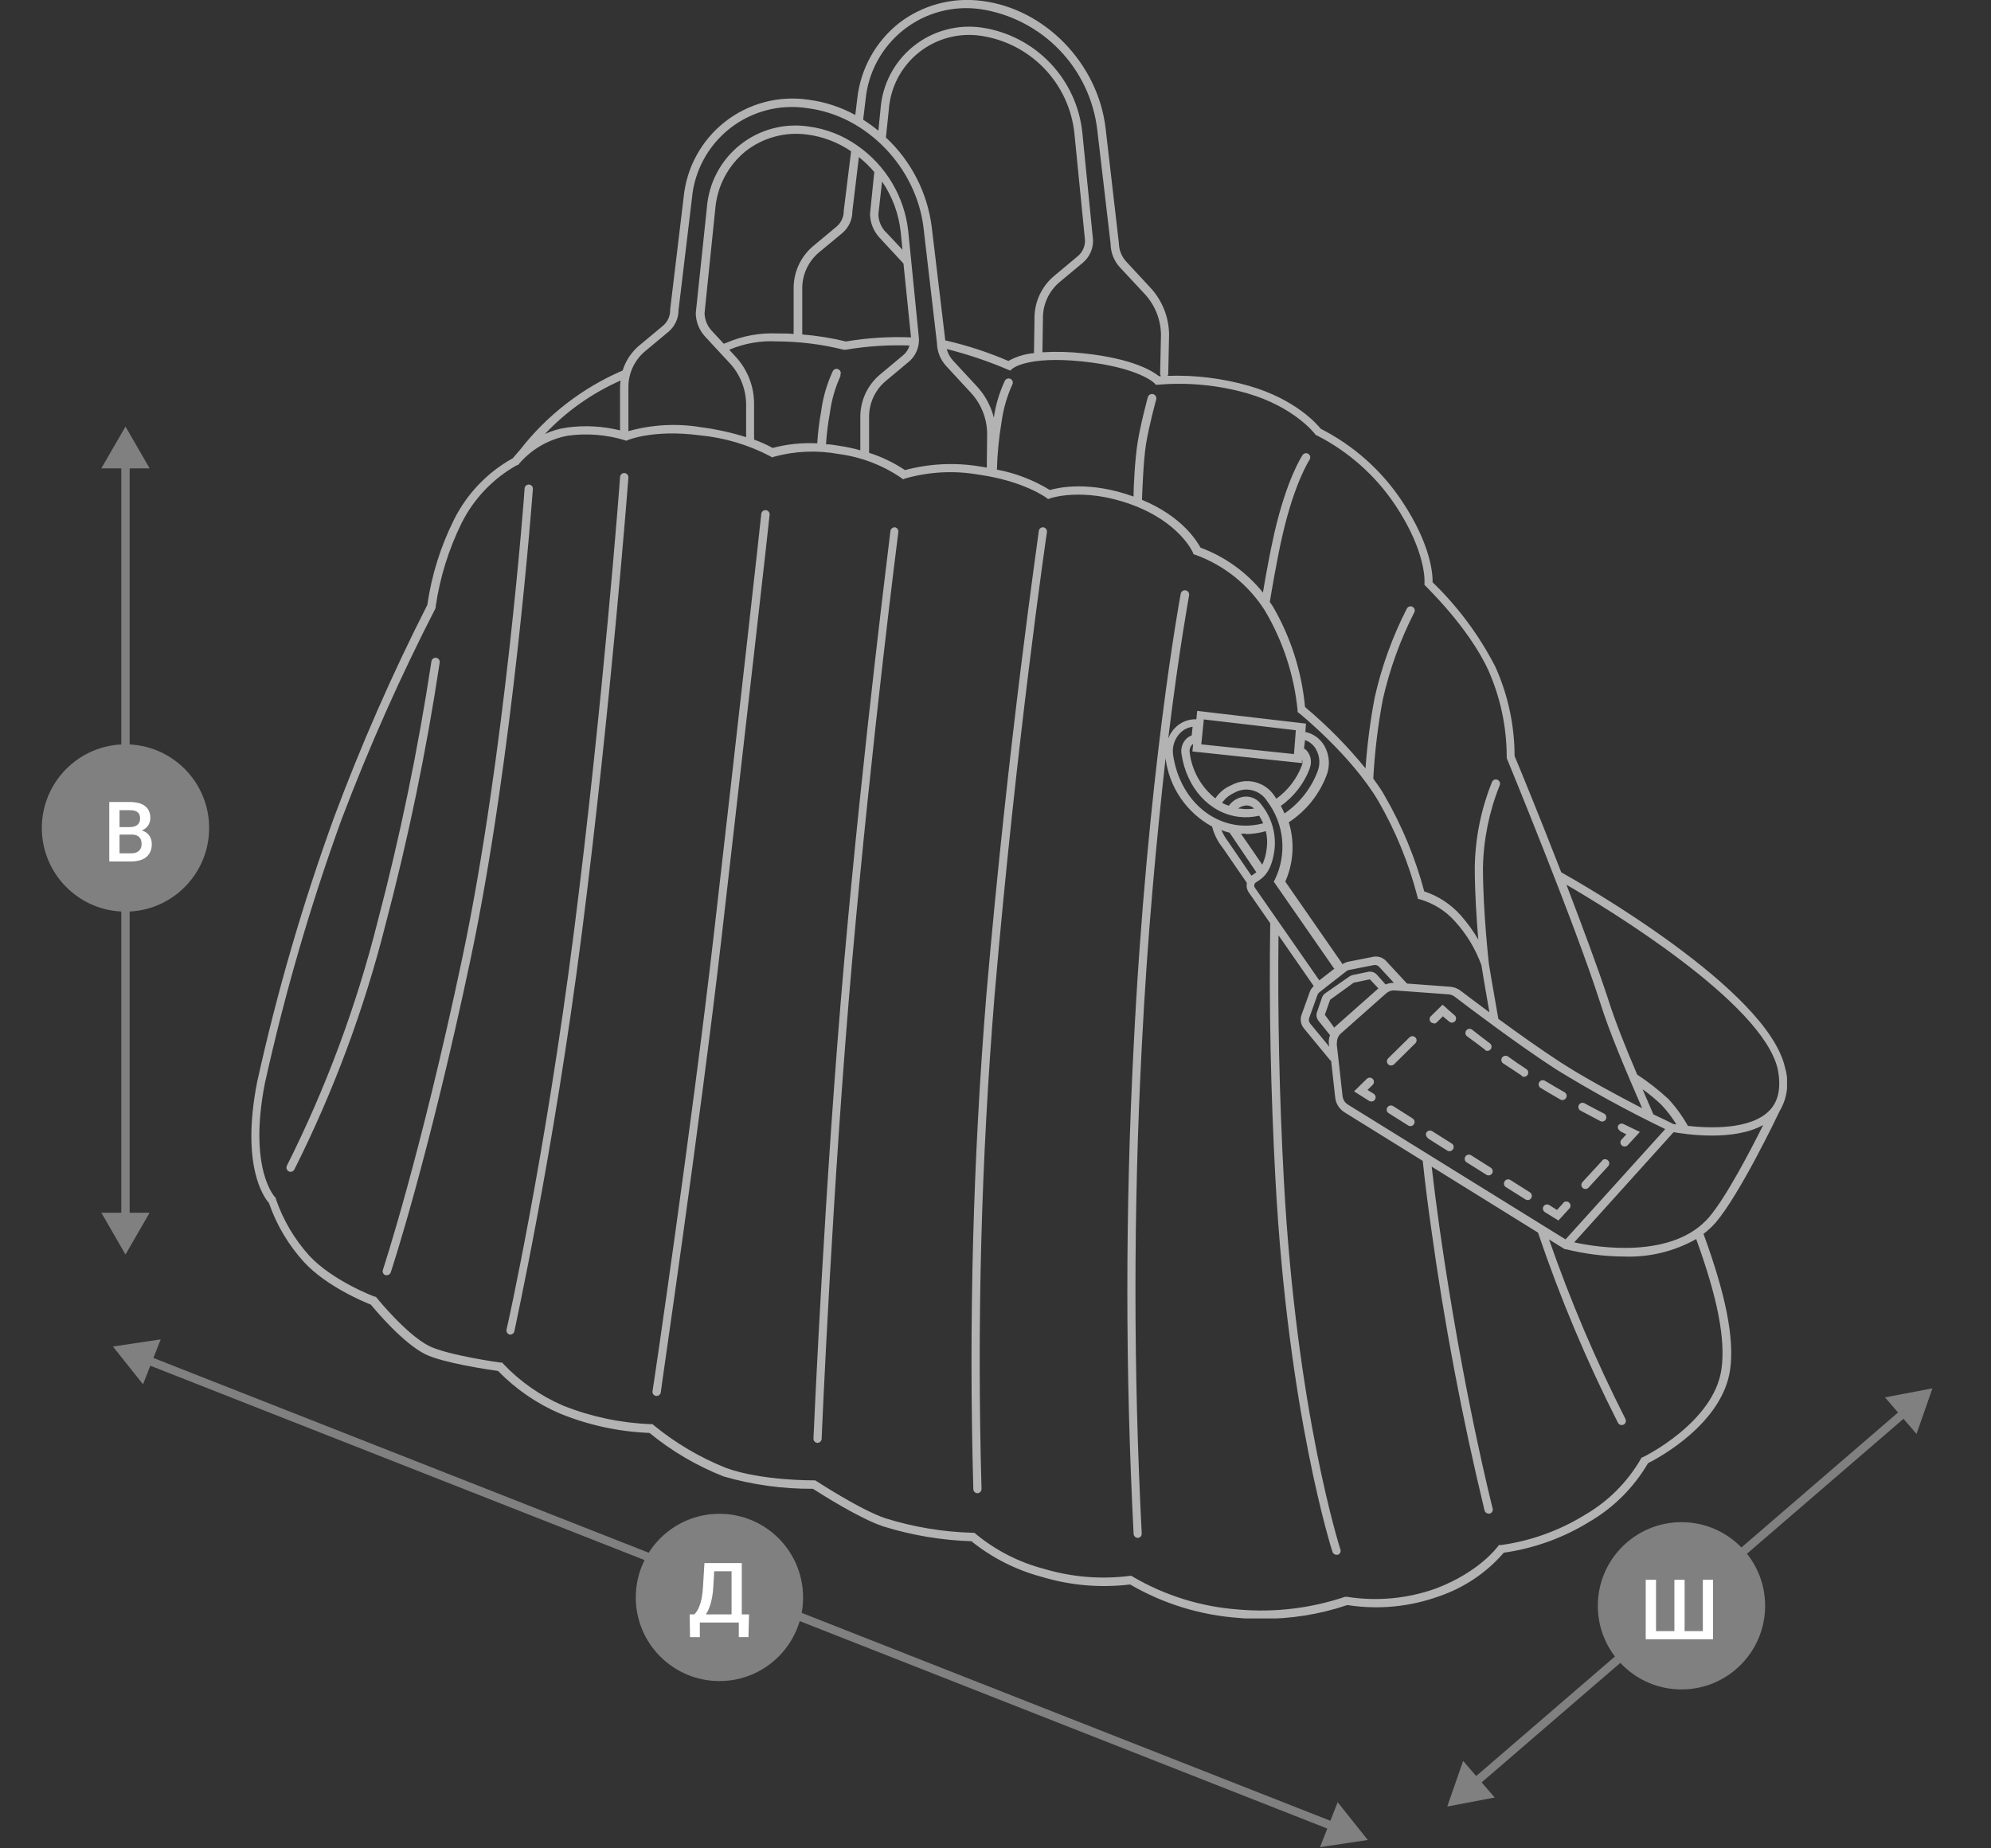 <svg xmlns="http://www.w3.org/2000/svg" fill="none" viewBox="0 0 238 221" height="221" width="238">
<rect x="0" y="0" width="238" height="221" fill="#333333" stroke="none"/>
<path fill="#808080" d="M173 216L178.672 214.922L174.902 210.549L173 216ZM231 166L225.328 167.078L229.098 171.451L231 166ZM176.735 213.44L227.918 169.317L227.265 168.56L176.082 212.683L176.735 213.44Z"></path>
<path fill="#808080" d="M163.5 220L159.904 215.483L157.79 220.856L163.5 220ZM13.5 161L17.096 165.517L19.21 160.144L13.5 161ZM159.495 217.888L17.871 162.182L17.505 163.112L159.129 218.818L159.495 217.888Z"></path>
<circle fill="#808080" r="10" cy="191" cx="86"></circle>
<path fill="white" d="M88.593 193.028V194H83.353V193.028H88.593ZM83.656 193.028V195.748H82.484L82.44 193.028H83.656ZM89.54 193.028L89.467 195.743H88.314V193.028H89.54ZM87.733 186.891V187.867H84.452V186.891H87.733ZM88.671 186.891V194H87.45V186.891H88.671ZM84.208 186.891H85.434L85.263 189.771C85.237 190.227 85.189 190.637 85.121 191.002C85.053 191.367 84.97 191.694 84.872 191.983C84.778 192.27 84.67 192.524 84.55 192.745C84.429 192.963 84.301 193.152 84.164 193.312C84.027 193.471 83.887 193.608 83.744 193.722C83.604 193.832 83.466 193.925 83.329 194H82.675V193.028H82.992C83.08 192.947 83.178 192.83 83.285 192.677C83.393 192.521 83.497 192.317 83.598 192.066C83.702 191.812 83.793 191.498 83.871 191.124C83.949 190.75 84.003 190.299 84.032 189.771L84.208 186.891Z"></path>
<circle fill="#808080" r="10" cy="192" cx="201"></circle>
<path fill="white" d="M196.728 188.891H197.958V195.028H200.155V188.891H201.376V195.028H203.554V188.891H204.774V196H196.728V188.891Z"></path>
<path fill="#808080" d="M15 51L12.113 56L17.887 56L15 51ZM15 150L17.887 145L12.113 145L15 150ZM14.5 55.5L14.5 145.5L15.5 145.5L15.5 55.5L14.5 55.5Z"></path>
<circle fill="#808080" r="10" cy="99" cx="15"></circle>
<path fill="white" d="M15.729 99.787H13.918L13.908 98.894H15.49C15.757 98.894 15.983 98.855 16.169 98.776C16.358 98.695 16.501 98.579 16.599 98.43C16.696 98.277 16.745 98.093 16.745 97.878C16.745 97.64 16.7 97.447 16.608 97.297C16.517 97.147 16.377 97.038 16.189 96.97C16.003 96.901 15.765 96.867 15.476 96.867H14.289V103H13.063V95.891H15.476C15.866 95.891 16.215 95.928 16.52 96.003C16.83 96.078 17.092 96.195 17.307 96.355C17.525 96.511 17.689 96.709 17.8 96.95C17.914 97.191 17.971 97.478 17.971 97.81C17.971 98.103 17.901 98.371 17.761 98.615C17.621 98.856 17.414 99.053 17.141 99.206C16.867 99.359 16.527 99.45 16.12 99.48L15.729 99.787ZM15.676 103H13.532L14.084 102.028H15.676C15.953 102.028 16.184 101.983 16.369 101.892C16.555 101.797 16.693 101.669 16.784 101.506C16.879 101.34 16.926 101.146 16.926 100.925C16.926 100.694 16.885 100.493 16.804 100.324C16.722 100.152 16.594 100.02 16.418 99.929C16.242 99.834 16.013 99.787 15.729 99.787H14.352L14.362 98.894H16.154L16.433 99.231C16.823 99.243 17.144 99.33 17.395 99.489C17.648 99.649 17.837 99.856 17.961 100.109C18.085 100.363 18.146 100.637 18.146 100.93C18.146 101.382 18.047 101.761 17.849 102.067C17.653 102.373 17.372 102.606 17.004 102.766C16.636 102.922 16.193 103 15.676 103Z"></path>
<g clip-path="url(#clip0_1144_2067)">
<path fill="#B3B3B3" d="M46.08 110.56C43.523 120.691 39.868 130.512 35.18 139.85C35.136 139.928 35.072 139.993 34.995 140.039C34.917 140.085 34.83 140.109 34.74 140.11C34.656 140.109 34.574 140.089 34.5 140.05C34.385 139.985 34.3 139.877 34.262 139.75C34.225 139.624 34.238 139.487 34.3 139.37C38.949 130.105 42.574 120.361 45.11 110.31C47.82 100.023 49.977 89.598 51.57 79.08C51.59 78.948 51.66 78.829 51.767 78.749C51.873 78.668 52.007 78.633 52.14 78.65C52.205 78.66 52.267 78.682 52.324 78.716C52.38 78.75 52.429 78.795 52.468 78.848C52.507 78.901 52.535 78.961 52.551 79.025C52.567 79.089 52.57 79.155 52.56 79.22C50.97 89.777 48.807 100.239 46.08 110.56ZM63.24 57.94C63.175 57.935 63.109 57.942 63.047 57.963C62.985 57.983 62.927 58.015 62.878 58.058C62.828 58.101 62.788 58.154 62.759 58.212C62.73 58.271 62.714 58.335 62.71 58.4C62.71 58.72 60.33 90.52 55.29 114.4C50.25 138.28 45.81 151.7 45.77 151.83C45.748 151.892 45.738 151.959 45.742 152.025C45.746 152.091 45.762 152.155 45.791 152.215C45.82 152.274 45.86 152.328 45.91 152.371C45.959 152.415 46.017 152.449 46.08 152.47H46.24C46.344 152.471 46.446 152.438 46.531 152.377C46.615 152.316 46.678 152.229 46.71 152.13C46.76 152 51.22 138.51 56.27 114.59C61.32 90.67 63.68 58.78 63.7 58.46C63.704 58.396 63.695 58.331 63.674 58.27C63.653 58.209 63.62 58.153 63.578 58.105C63.535 58.056 63.483 58.017 63.425 57.989C63.367 57.96 63.304 57.944 63.24 57.94ZM74.66 56.56C74.593 56.555 74.526 56.562 74.463 56.583C74.4 56.604 74.341 56.637 74.291 56.681C74.24 56.725 74.199 56.779 74.17 56.838C74.141 56.898 74.124 56.964 74.12 57.03C74.12 57.3 72.06 84.34 68.62 111.31C65.18 138.28 60.62 158.76 60.55 158.97C60.523 159.1 60.547 159.235 60.618 159.347C60.689 159.459 60.801 159.539 60.93 159.57H61C61.114 159.571 61.224 159.532 61.313 159.461C61.403 159.39 61.465 159.291 61.49 159.18C61.49 158.97 66.12 138.43 69.57 111.43C73.02 84.43 75.1 57.37 75.12 57.1C75.126 56.968 75.082 56.84 74.996 56.739C74.911 56.639 74.791 56.575 74.66 56.56ZM91.55 61C91.419 60.986 91.287 61.024 91.184 61.107C91.081 61.189 91.015 61.309 91 61.44C91 61.71 87.94 89.04 85.31 111.9C82.68 134.76 78.08 166 78 166.34C77.99 166.405 77.993 166.471 78.009 166.535C78.024 166.599 78.052 166.659 78.091 166.712C78.13 166.765 78.18 166.81 78.236 166.844C78.292 166.878 78.355 166.9 78.42 166.91H78.49C78.611 166.909 78.727 166.865 78.819 166.787C78.91 166.708 78.971 166.599 78.99 166.48C78.99 166.16 83.64 134.83 86.27 111.97C88.9 89.11 92 61.8 92 61.52C92.005 61.392 91.962 61.267 91.878 61.17C91.795 61.074 91.677 61.013 91.55 61ZM107 63.05C106.869 63.038 106.739 63.076 106.636 63.155C106.532 63.235 106.462 63.351 106.44 63.48C106.44 63.73 103.3 88.14 100.94 114.63C98.58 141.12 97.25 171.71 97.24 172C97.237 172.066 97.247 172.131 97.27 172.193C97.293 172.255 97.327 172.311 97.372 172.36C97.416 172.408 97.47 172.447 97.53 172.474C97.59 172.502 97.654 172.517 97.72 172.52C97.848 172.518 97.971 172.467 98.064 172.378C98.156 172.289 98.212 172.168 98.22 172.04C98.22 171.74 99.53 141.17 101.88 114.7C104.23 88.23 107.36 63.83 107.39 63.59C107.4 63.468 107.367 63.347 107.295 63.248C107.224 63.148 107.119 63.078 107 63.05ZM124.75 63.05C124.685 63.04 124.618 63.043 124.555 63.059C124.491 63.075 124.431 63.103 124.378 63.142C124.325 63.181 124.28 63.23 124.246 63.286C124.212 63.343 124.19 63.405 124.18 63.47C124.18 63.72 120.54 88.37 117.91 118.94C116.311 138.603 115.79 158.34 116.35 178.06C116.355 178.189 116.41 178.311 116.503 178.401C116.596 178.49 116.721 178.54 116.85 178.54C116.981 178.532 117.105 178.474 117.195 178.377C117.284 178.28 117.333 178.152 117.33 178.02C116.77 158.34 117.29 138.643 118.89 119.02C121.51 88.47 125.11 63.85 125.15 63.61C125.164 63.479 125.127 63.348 125.047 63.244C124.967 63.139 124.85 63.07 124.72 63.05H124.75ZM203.64 147.55C206.32 154.88 207.33 160.04 206.82 163.74C205.91 170.22 198.24 174.33 197 174.95C195.308 177.848 192.897 180.259 190 181.95C186.879 183.878 183.392 185.137 179.76 185.65C177.698 188.034 175.041 189.828 172.06 190.85C168.542 192.127 164.757 192.492 161.06 191.91C157.733 193.033 154.241 193.588 150.73 193.55C149.89 193.55 149.01 193.55 148.09 193.45C143.507 193.13 139.06 191.761 135.09 189.45C131.545 189.882 127.949 189.572 124.53 188.54C121.46 187.721 118.596 186.27 116.12 184.28C112.546 184.165 109.004 183.57 105.59 182.51C102.73 181.56 98.03 178.56 97.18 178.01C93.574 178.034 89.984 177.539 86.52 176.54C83.305 175.28 80.308 173.521 77.64 171.33C73.954 171.188 70.322 170.399 66.91 169C64.142 167.81 61.637 166.083 59.54 163.92C58.44 163.77 52.98 162.97 50.83 161.92C48.11 160.53 44.91 156.69 44.33 155.99C43.5 155.66 39 153.8 36.33 150.89C34.472 148.848 33.05 146.449 32.15 143.84C31.57 143.19 28.78 139.42 30.73 129.41C33.103 118.653 36.179 108.064 39.94 97.71C43.172 89.047 46.891 80.573 51.08 72.33C51.593 68.774 52.673 65.323 54.28 62.11C55.826 59.025 58.265 56.478 61.28 54.8L61.4 54.67C61.65 54.39 61.92 54.08 62.2 53.74C65.417 49.614 69.623 46.367 74.43 44.3C74.791 43.127 75.486 42.085 76.43 41.3L79.31 38.9C79.575 38.662 79.784 38.368 79.922 38.039C80.061 37.711 80.124 37.356 80.11 37L81.72 23.6C81.888 21.837 82.413 20.127 83.263 18.573C84.113 17.02 85.27 15.655 86.663 14.563C88.057 13.47 89.659 12.673 91.37 12.218C93.082 11.764 94.868 11.663 96.62 11.92C98.591 12.173 100.497 12.794 102.24 13.75L102.48 11.75C102.678 9.994 103.221 8.295 104.079 6.75C104.938 5.205 106.093 3.846 107.48 2.75C108.875 1.68 110.468 0.896 112.167 0.443C113.865 -0.01 115.637 -0.123 117.38 0.11C124.9 1.04 131.25 7.58 132.16 15.33L133.75 29.07C133.76 29.89 134.074 30.677 134.63 31.28L137.51 34.39C138.929 35.916 139.727 37.916 139.75 40L139.65 44.71C139.646 44.791 139.622 44.871 139.58 44.94C142.869 44.827 146.156 45.232 149.32 46.14C154.82 47.73 157.39 50.66 157.88 51.27C161.792 53.257 165.126 56.219 167.56 59.87C171.07 65.13 171.27 68.67 171.25 69.62C174.286 72.553 176.82 75.965 178.75 79.72C180.261 83.075 181.045 86.711 181.05 90.39C181.41 91.24 183.95 97.39 186.63 104.3C188.92 105.58 211.31 118.3 213.38 127.66C213.635 128.517 213.711 129.418 213.602 130.306C213.494 131.193 213.204 132.049 212.75 132.82C212.38 133.59 207.96 142.82 205.08 146.19C204.636 146.691 204.144 147.146 203.61 147.55H203.64ZM187.24 105.76C189.15 110.76 191.06 115.86 192.24 119.49C193.08 122.14 194.33 125.27 195.71 128.49C197.033 129.357 198.281 130.334 199.44 131.41C200.34 132.385 201.122 133.462 201.77 134.62C204.39 134.91 209.26 135.09 211.5 132.8C212.62 131.66 212.94 129.99 212.5 127.8C210.63 119.83 192.15 108.63 187.21 105.76H187.24ZM158.85 124.85C158.81 124.484 158.858 124.114 158.99 123.77L157.61 122.05C157.498 121.912 157.423 121.748 157.39 121.574C157.356 121.399 157.367 121.22 157.42 121.05L158.02 119.3C158.092 119.082 158.232 118.892 158.42 118.76L161.3 116.76C161.423 116.674 161.563 116.612 161.71 116.58L163.58 116.19C163.762 116.16 163.948 116.175 164.122 116.235C164.297 116.294 164.454 116.396 164.58 116.53L165.63 117.71C165.945 117.574 166.286 117.509 166.63 117.52L164.85 115.59C164.774 115.508 164.677 115.446 164.571 115.411C164.464 115.376 164.35 115.369 164.24 115.39L161.24 115.98C161.137 115.998 161.04 116.043 160.96 116.11L157.72 118.64C157.624 118.718 157.549 118.817 157.5 118.93L156.5 121.71C156.461 121.818 156.45 121.934 156.467 122.048C156.485 122.161 156.53 122.269 156.6 122.36L158.9 125.15L158.85 124.85ZM142.54 89.85L142.63 88.94L142.49 89.05C142.377 89.171 142.294 89.315 142.245 89.473C142.197 89.63 142.185 89.797 142.21 89.96C142.47 92.126 143.573 94.102 145.28 95.46C145.747 94.753 146.416 94.203 147.2 93.88C148.068 93.404 149.085 93.276 150.045 93.521C151.005 93.766 151.835 94.366 152.37 95.2L152.57 95.5C153.961 94.496 155.025 93.105 155.63 91.5C155.714 91.261 155.714 90.999 155.63 90.76V91.24L142.54 89.85ZM154.68 90.16L154.9 87.31L143.9 86.02L143.6 89L154.68 90.16ZM156.56 91.9C155.876 93.695 154.675 95.247 153.11 96.36C153.27 96.67 153.42 96.97 153.55 97.26C155.342 96.034 156.717 94.289 157.49 92.26C157.667 91.823 157.741 91.352 157.706 90.882C157.671 90.412 157.529 89.956 157.29 89.55C157 89.054 156.543 88.678 156 88.49L155.88 89.49C156.11 89.629 156.3 89.825 156.43 90.06C156.591 90.34 156.685 90.655 156.702 90.978C156.719 91.301 156.66 91.624 156.53 91.92L156.56 91.9ZM142.56 86.9C141.982 86.974 141.449 87.246 141.05 87.67C140.725 88.011 140.482 88.421 140.34 88.87C140.198 89.319 140.16 89.794 140.23 90.26C140.9 94.82 144.02 98.2 148 98.67C149.005 98.781 150.023 98.703 151 98.44C150.858 98.127 150.698 97.823 150.52 97.53C149.734 97.716 148.922 97.764 148.12 97.67C144.6 97.26 141.83 94.22 141.23 90.12C141.182 89.804 141.207 89.482 141.302 89.177C141.398 88.872 141.561 88.593 141.78 88.36C141.967 88.17 142.197 88.026 142.45 87.94L142.56 86.9ZM148.23 96.68C148.787 96.76 149.353 96.76 149.91 96.68C149.781 96.549 149.624 96.447 149.451 96.383C149.278 96.319 149.093 96.294 148.91 96.31C148.577 96.344 148.262 96.472 148 96.68H148.23ZM148.93 99.68C148.73 99.68 148.54 99.68 148.34 99.68C149.62 101.52 150.46 102.76 150.89 103.39C151.162 102.799 151.338 102.167 151.41 101.52C151.519 100.808 151.489 100.081 151.32 99.38C150.532 99.603 149.718 99.721 148.9 99.73L148.93 99.68ZM146 99.25C146.227 99.766 146.516 100.253 146.86 100.7L149.59 104.7C149.798 104.581 149.995 104.443 150.18 104.29C149.83 103.77 148.82 102.29 147.18 99.85C147.108 99.765 147.047 99.671 147 99.57C146.659 99.487 146.325 99.38 146 99.25ZM150 106.13L157.71 117.22L159.52 115.81L159.42 115.73L152.26 105.41L152.41 105.14C153.126 103.652 153.42 101.995 153.258 100.351C153.095 98.707 152.484 97.139 151.49 95.82C151.091 95.158 150.446 94.681 149.696 94.493C148.947 94.306 148.153 94.424 147.49 94.82C146.92 95.076 146.432 95.484 146.08 96C146.341 96.134 146.612 96.248 146.89 96.34C147.111 96.03 147.398 95.771 147.729 95.583C148.061 95.395 148.43 95.281 148.81 95.25C149.202 95.223 149.595 95.301 149.946 95.477C150.298 95.653 150.596 95.92 150.81 96.25C151.414 97.009 151.861 97.881 152.124 98.816C152.387 99.75 152.46 100.727 152.34 101.69C151.98 104.19 151.09 104.93 150.12 105.51C150.073 105.541 150.034 105.581 150.003 105.627C149.972 105.673 149.95 105.725 149.94 105.78C149.925 105.839 149.923 105.901 149.934 105.961C149.944 106.021 149.967 106.079 150 106.13ZM159.5 122.88L159.57 122.79L164.77 118.18L163.77 117.11C163.77 117.11 163.77 117.11 163.67 117.11L161.81 117.5L159 119.54L158.37 121.33L159.5 122.88ZM159.78 124.74L160.49 131.08C160.516 131.285 160.588 131.481 160.7 131.655C160.813 131.828 160.963 131.973 161.14 132.08L187.14 148.19L199.06 135C194.585 132.845 190.226 130.458 186 127.85C181.48 124.93 175.59 120.47 173.89 119.17C173.672 119.007 173.411 118.91 173.14 118.89L166.7 118.42C166.333 118.401 165.974 118.527 165.7 118.77L160.32 123.54C160.146 123.685 160.009 123.869 159.922 124.079C159.835 124.288 159.8 124.515 159.82 124.74H159.78ZM200 134.39L200.4 134.45C199.886 133.616 199.29 132.835 198.62 132.12C197.911 131.437 197.153 130.809 196.35 130.24L197.64 133.24C198.93 133.85 199.81 134.27 200 134.39ZM138.41 46H138.15L137.98 45.8C137.98 45.8 136.11 43.92 129.42 43.22C122.73 42.52 121 44.09 121 44.1L120.76 44.31L120.47 44.19C118.104 43.182 115.663 42.359 113.17 41.73C113.306 42.243 113.563 42.716 113.92 43.11L116.8 46.22C117.765 47.271 118.452 48.546 118.8 49.93C119.022 48.396 119.471 46.903 120.13 45.5C120.197 45.387 120.305 45.304 120.432 45.268C120.558 45.233 120.694 45.248 120.81 45.31C120.868 45.342 120.919 45.386 120.961 45.438C121.002 45.491 121.032 45.551 121.05 45.615C121.068 45.679 121.073 45.746 121.064 45.813C121.055 45.879 121.033 45.943 121 46C120.357 47.427 119.926 48.939 119.72 50.49C119.403 52.361 119.219 54.253 119.17 56.15C121.411 56.571 123.556 57.398 125.5 58.59C126.5 58.3 130.21 57.46 135.5 59.37C135.5 58.12 135.68 54.83 135.98 52.96C136.34 50.66 137.18 47.62 137.21 47.49C137.227 47.424 137.258 47.363 137.299 47.309C137.341 47.255 137.393 47.21 137.452 47.176C137.511 47.142 137.576 47.12 137.643 47.111C137.711 47.103 137.779 47.107 137.845 47.125C137.91 47.143 137.972 47.173 138.026 47.215C138.08 47.256 138.125 47.308 138.159 47.367C138.193 47.426 138.215 47.491 138.223 47.558C138.232 47.626 138.227 47.694 138.21 47.76C138.21 47.76 137.35 50.88 136.99 53.12C136.67 55.12 136.54 59 136.51 59.76C141.31 61.76 143.05 64.66 143.51 65.48C146.435 66.565 149.012 68.421 150.97 70.85C151.24 69.2 151.79 66.11 152.33 63.75C153.83 57.23 155.63 54.52 155.71 54.41C155.783 54.3 155.897 54.224 156.026 54.198C156.155 54.172 156.29 54.198 156.4 54.27C156.51 54.345 156.586 54.461 156.613 54.592C156.639 54.722 156.613 54.858 156.54 54.97C156.54 54.97 154.76 57.66 153.31 63.97C152.62 66.97 151.94 71.07 151.79 71.97C151.91 72.15 152.03 72.31 152.15 72.5C154.294 76.186 155.608 80.294 156 84.54C158.638 86.747 161.06 89.201 163.23 91.87C163.43 89.041 163.794 86.227 164.32 83.44C165.144 79.742 166.435 76.163 168.16 72.79C168.188 72.728 168.228 72.671 168.279 72.625C168.33 72.579 168.389 72.544 168.454 72.522C168.519 72.499 168.588 72.491 168.656 72.496C168.725 72.502 168.791 72.522 168.851 72.554C168.912 72.586 168.965 72.63 169.008 72.684C169.05 72.738 169.081 72.8 169.099 72.866C169.117 72.932 169.121 73.001 169.11 73.069C169.1 73.137 169.076 73.202 169.04 73.26C167.368 76.548 166.112 80.032 165.3 83.63C164.71 86.755 164.329 89.915 164.16 93.09C164.66 93.78 165.16 94.48 165.55 95.2C167.609 98.771 169.189 102.597 170.25 106.58C171.93 107.131 173.435 108.118 174.61 109.44C175.403 110.336 176.106 111.307 176.71 112.34C176.52 110.04 176.29 106.76 176.29 103.73C176.34 100.222 177.039 96.754 178.35 93.5C178.375 93.439 178.412 93.383 178.459 93.336C178.506 93.29 178.562 93.253 178.624 93.229C178.686 93.204 178.752 93.193 178.818 93.195C178.884 93.197 178.95 93.212 179.01 93.24C179.07 93.266 179.125 93.304 179.171 93.351C179.217 93.399 179.253 93.455 179.277 93.516C179.301 93.577 179.313 93.643 179.312 93.709C179.311 93.775 179.296 93.84 179.27 93.9C178.014 97.029 177.336 100.359 177.27 103.73C177.27 109.02 177.97 115.11 177.97 115.17C177.97 115.23 178.4 117.84 179.11 121.82C181.43 123.52 184.18 125.48 186.55 127.02C189.5 128.93 193.43 131.02 196.3 132.51C194.35 128.01 192.41 123.51 191.25 119.79C188.25 110.41 180.19 90.84 180.11 90.64V90.54V90.43C180.097 86.874 179.344 83.36 177.9 80.11C175.52 74.96 170.51 70.21 170.46 70.11L170.28 69.94V69.69C170.28 69.69 170.59 66.09 166.76 60.35C164.397 56.828 161.171 53.971 157.39 52.05L157.27 52L157.19 51.89C157.19 51.89 154.75 48.66 149.07 47.02C145.607 46.038 141.996 45.692 138.41 46ZM120.54 43.16C121.482 42.634 122.525 42.314 123.6 42.22L123.66 38.1C123.648 37.13 123.851 36.169 124.256 35.287C124.661 34.405 125.256 33.624 126 33L128.87 30.6C129.137 30.369 129.351 30.081 129.494 29.758C129.637 29.435 129.708 29.084 129.7 28.73L128.43 15.93C128.124 13.023 126.859 10.3 124.835 8.191C122.81 6.082 120.142 4.706 117.25 4.28C115.941 4.085 114.606 4.163 113.329 4.508C112.052 4.853 110.86 5.457 109.827 6.284C108.794 7.112 107.944 8.143 107.328 9.314C106.713 10.485 106.345 11.771 106.25 13.09L105.9 16.44C108.927 19.26 110.867 23.055 111.38 27.16L113 40.72H113.09C115.642 41.307 118.135 42.124 120.54 43.16ZM103.18 14.31C103.811 14.715 104.419 15.155 105 15.63L105.26 13C105.369 11.548 105.776 10.134 106.456 8.846C107.136 7.558 108.073 6.424 109.21 5.514C110.347 4.604 111.659 3.938 113.065 3.557C114.47 3.176 115.939 3.089 117.38 3.3C120.488 3.766 123.353 5.252 125.525 7.524C127.697 9.795 129.053 12.724 129.38 15.85L130.66 28.7C130.674 29.209 130.575 29.714 130.369 30.18C130.163 30.645 129.856 31.058 129.47 31.39L126.6 33.78C125.98 34.318 125.485 34.985 125.152 35.735C124.818 36.485 124.654 37.299 124.67 38.12L124.61 42.12C126.254 42.022 127.903 42.065 129.54 42.25C135.54 42.88 137.88 44.44 138.54 44.98H138.78C138.717 44.892 138.682 44.788 138.68 44.68L138.78 39.98C138.747 38.157 138.034 36.413 136.78 35.09L133.9 32C133.177 31.23 132.77 30.216 132.76 29.16L131.16 15.49C130.73 11.902 129.138 8.553 126.626 5.954C124.115 3.356 120.821 1.651 117.25 1.1C115.629 0.862 113.976 0.956 112.393 1.377C110.81 1.798 109.329 2.536 108.04 3.548C106.751 4.559 105.681 5.822 104.895 7.259C104.11 8.697 103.625 10.279 103.47 11.91L103.18 14.31ZM75.12 51.55C77.941 50.763 80.9 50.602 83.79 51.08C85.621 51.318 87.428 51.716 89.19 52.27V48.27C89.153 46.448 88.44 44.705 87.19 43.38L84.31 40.27C83.587 39.5 83.18 38.486 83.17 37.43L84.5 24.81C84.611 23.359 85.019 21.946 85.699 20.659C86.379 19.372 87.317 18.239 88.454 17.331C89.59 16.422 90.902 15.756 92.307 15.376C93.712 14.996 95.18 14.909 96.62 15.12C98.734 15.394 100.749 16.18 102.49 17.41C104.174 18.581 105.588 20.099 106.637 21.862C107.685 23.624 108.344 25.591 108.57 27.63L109.85 40.49C109.872 40.999 109.78 41.506 109.581 41.975C109.382 42.444 109.081 42.862 108.7 43.2L105.83 45.6C105.208 46.134 104.711 46.8 104.376 47.548C104.04 48.297 103.874 49.11 103.89 49.93V54.14C105.41 54.625 106.854 55.322 108.18 56.21C111.114 55.421 114.184 55.275 117.18 55.78L117.96 55.91L118 51.79C117.967 49.968 117.254 48.223 116 46.9L113.13 43.79C112.422 43.031 112.02 42.038 112 41L110.4 27.27C109.55 20 103.57 13.8 96.49 12.93C94.867 12.68 93.211 12.766 91.623 13.182C90.035 13.598 88.549 14.335 87.257 15.349C85.966 16.362 84.895 17.63 84.113 19.073C83.331 20.516 82.853 22.105 82.71 23.74L81.11 37.08C81.11 37.568 81.005 38.051 80.802 38.494C80.598 38.938 80.3 39.332 79.93 39.65L77.05 42.05C76.428 42.587 75.933 43.254 75.599 44.004C75.265 44.754 75.102 45.569 75.12 46.39V51.55ZM100.49 44.91C99.835 46.333 99.4 47.847 99.2 49.4C98.97 50.63 98.817 51.872 98.74 53.12C99.26 53.12 99.8 53.22 100.36 53.31C101.197 53.434 102.025 53.611 102.84 53.84V49.93C102.826 48.963 103.025 48.006 103.423 47.124C103.82 46.243 104.406 45.46 105.14 44.83L108.01 42.43C108.352 42.135 108.599 41.745 108.72 41.31C106.162 41.221 103.603 41.391 101.08 41.82H100.97H100.87C98.253 41.165 95.567 40.829 92.87 40.82C90.918 40.712 88.968 41.054 87.17 41.82L87.9 42.61C89.318 44.125 90.117 46.115 90.14 48.19V52.56C90.905 52.835 91.647 53.169 92.36 53.56C94.097 53.098 95.895 52.913 97.69 53.01C97.77 51.722 97.927 50.44 98.16 49.17C98.376 47.504 98.849 45.882 99.56 44.36C99.625 44.243 99.733 44.157 99.862 44.121C99.99 44.084 100.128 44.1 100.245 44.165C100.361 44.23 100.448 44.339 100.484 44.467C100.521 44.596 100.505 44.733 100.44 44.85L100.49 44.91ZM104 25.57L104.51 20.57C103.955 19.916 103.338 19.317 102.67 18.78L101.89 25.27C101.892 25.76 101.787 26.244 101.584 26.69C101.38 27.135 101.082 27.531 100.71 27.85L97.83 30.24C97.21 30.778 96.715 31.445 96.382 32.195C96.048 32.945 95.884 33.759 95.9 34.58V39.91C95.903 39.937 95.903 39.964 95.9 39.99C97.659 40.133 99.404 40.414 101.12 40.83C103.689 40.396 106.296 40.232 108.9 40.34L108 31.51L105.13 28.41C104.415 27.636 104.012 26.624 104 25.57ZM105.88 27.73L107.88 29.86L107.67 27.76C107.442 25.586 106.676 23.503 105.44 21.7L105 25.62C105.016 26.405 105.322 27.157 105.86 27.73H105.88ZM101.74 18.09C100.177 17.023 98.386 16.338 96.51 16.09C95.207 15.91 93.881 15.994 92.611 16.338C91.341 16.681 90.154 17.277 89.12 18.09C88.094 18.927 87.246 19.96 86.626 21.13C86.005 22.299 85.626 23.581 85.51 24.9L84.22 37.45C84.243 38.236 84.553 38.986 85.09 39.56L86.52 41.1L86.8 41C88.733 40.16 90.834 39.773 92.94 39.87C93.61 39.87 94.26 39.87 94.87 39.93V34.56C94.852 33.594 95.048 32.636 95.444 31.754C95.84 30.872 96.426 30.089 97.16 29.46L100.04 27.06C100.304 26.827 100.515 26.539 100.657 26.216C100.798 25.893 100.868 25.543 100.86 25.19L101.74 18.09ZM65.14 51.89C65.971 51.508 66.854 51.248 67.76 51.12C69.882 50.83 72.04 50.945 74.12 51.46V46.39C74.12 46.092 74.139 45.795 74.18 45.5C70.771 47.007 67.698 49.18 65.14 51.89ZM202.76 148.15C200.14 149.625 197.164 150.348 194.16 150.24C191.8 150.229 189.449 149.933 187.16 149.36H187.11H187.05L185.17 148.2C187.729 155.55 190.779 162.719 194.3 169.66C194.36 169.78 194.37 169.918 194.329 170.045C194.288 170.172 194.198 170.278 194.08 170.34C194.007 170.372 193.929 170.389 193.85 170.39C193.759 170.389 193.67 170.364 193.592 170.316C193.515 170.269 193.452 170.201 193.41 170.12C189.681 162.779 186.486 155.18 183.85 147.38L171.14 139.49C171.42 141.88 171.72 144.29 172.06 146.68C174.87 166.51 178.4 180.23 178.43 180.37C178.446 180.434 178.45 180.5 178.441 180.565C178.432 180.63 178.41 180.693 178.376 180.75C178.343 180.806 178.299 180.856 178.246 180.895C178.193 180.935 178.134 180.964 178.07 180.98H177.95C177.838 180.979 177.729 180.942 177.64 180.873C177.552 180.804 177.488 180.708 177.46 180.6C174.764 169.448 172.631 158.167 171.07 146.8C170.69 144.13 170.35 141.44 170.07 138.8L160.73 133C160.421 132.812 160.159 132.556 159.965 132.251C159.771 131.945 159.649 131.6 159.61 131.24L159.12 126.85C159.075 126.827 159.035 126.796 159 126.76L155.86 122.95C155.676 122.726 155.555 122.457 155.508 122.171C155.46 121.885 155.489 121.592 155.59 121.32L156.59 118.54C156.689 118.295 156.843 118.076 157.04 117.9L152.83 111.83C152.72 121.23 152.93 131.06 153.47 141.11C154.98 168.96 160.18 185.11 160.23 185.27C160.251 185.332 160.26 185.398 160.256 185.464C160.251 185.53 160.234 185.594 160.204 185.653C160.174 185.712 160.133 185.764 160.082 185.807C160.031 185.849 159.973 185.881 159.91 185.9H159.76C159.653 185.899 159.55 185.865 159.464 185.802C159.377 185.739 159.313 185.651 159.28 185.55C159.23 185.39 153.99 169.13 152.47 141.13C151.9 130.58 151.69 120.25 151.84 110.44C151.84 110.44 151.84 110.44 151.84 110.39L149.28 106.71C149.166 106.545 149.088 106.36 149.048 106.164C149.009 105.968 149.009 105.766 149.05 105.57L146.17 101.38C145.565 100.631 145.129 99.762 144.89 98.83C143.383 98.007 142.093 96.838 141.127 95.42C140.16 94.001 139.544 92.373 139.33 90.67C138.33 99.67 137.17 111.43 136.48 125.25C135.48 144.604 135.48 163.996 136.48 183.35C136.485 183.416 136.477 183.482 136.456 183.545C136.435 183.608 136.402 183.666 136.358 183.716C136.314 183.765 136.261 183.805 136.201 183.833C136.141 183.862 136.076 183.878 136.01 183.88C135.883 183.878 135.761 183.829 135.669 183.742C135.576 183.655 135.52 183.537 135.51 183.41C134.51 164.016 134.51 144.584 135.51 125.19C137.14 92.51 141.1 71.19 141.14 70.99C141.165 70.858 141.242 70.74 141.353 70.664C141.465 70.588 141.602 70.56 141.735 70.585C141.867 70.61 141.985 70.687 142.06 70.799C142.136 70.91 142.165 71.047 142.14 71.18C142.14 71.29 140.96 77.5 139.65 88.28C139.832 87.828 140.096 87.415 140.43 87.06C140.761 86.712 141.162 86.437 141.606 86.254C142.051 86.072 142.529 85.985 143.01 86L143.11 85L156.11 86.52L156.04 87.52C156.507 87.618 156.949 87.813 157.336 88.092C157.724 88.371 158.049 88.728 158.29 89.14C158.606 89.68 158.796 90.285 158.842 90.909C158.889 91.533 158.792 92.159 158.56 92.74C157.683 95.026 156.108 96.979 154.06 98.32C154.781 100.657 154.632 103.175 153.64 105.41L160.46 115.24C160.46 115.24 160.46 115.24 160.46 115.3C160.669 115.149 160.907 115.043 161.16 114.99L164.16 114.4C164.436 114.347 164.722 114.365 164.989 114.452C165.257 114.54 165.498 114.694 165.69 114.9L168.19 117.6L173.33 117.98C173.791 118.012 174.233 118.179 174.6 118.46C175.25 118.95 176.5 119.9 178.04 121.04C177.48 117.88 177.14 115.73 177.09 115.42C176.394 113.483 175.324 111.703 173.94 110.18C172.834 108.933 171.399 108.021 169.8 107.55L169.5 107.48L169.43 107.18C168.395 103.191 166.828 99.36 164.77 95.79C161.53 90.31 155.35 85.31 155.28 85.26L155.11 85.13V84.91C154.69 80.703 153.356 76.638 151.2 73C149.248 69.925 146.333 67.583 142.91 66.34L142.68 66.28L142.59 66.05C142.59 66.05 141.04 62.45 135.26 60.33C129.48 58.21 125.58 59.57 125.55 59.58L125.29 59.68L125.07 59.51C125.07 59.51 122.38 57.51 116.98 56.75C114.059 56.24 111.061 56.397 108.21 57.21L107.95 57.31L107.73 57.14C105.487 55.608 102.914 54.628 100.22 54.28C97.661 53.813 95.029 53.925 92.52 54.61L92.29 54.69L92.09 54.56C89.466 53.183 86.599 52.331 83.65 52.05C78.11 51.32 75.07 52.61 75.04 52.62L74.86 52.7L74.67 52.63C72.478 51.968 70.169 51.783 67.9 52.09C65.596 52.512 63.511 53.721 62 55.51L61.93 55.6H61.82C58.967 57.191 56.657 59.602 55.19 62.52C53.635 65.67 52.586 69.044 52.08 72.52V72.69C47.856 80.909 44.097 89.359 40.82 98C37.084 108.303 34.025 118.839 31.66 129.54C29.66 139.8 32.86 143.13 32.89 143.16L32.98 143.25V143.37C33.845 145.875 35.206 148.181 36.98 150.15C39.77 153.15 44.74 155.03 44.79 155.04H44.92L45.01 155.15C45.01 155.15 48.53 159.52 51.26 160.92C53.45 162.03 59.77 162.92 59.84 162.92H60.03L60.15 163.06C62.171 165.193 64.603 166.893 67.3 168.06C70.632 169.387 74.166 170.138 77.75 170.28H78L78.13 170.4C80.746 172.545 83.677 174.276 86.82 175.53C91.08 177.06 97.23 177 97.3 177H97.45L97.58 177.08C97.58 177.08 102.91 180.57 105.88 181.55C109.255 182.596 112.757 183.175 116.29 183.27H116.49L116.64 183.41C119.021 185.375 121.802 186.798 124.79 187.58C128.123 188.577 131.629 188.864 135.08 188.42H135.27L135.44 188.54C139.308 190.797 143.643 192.135 148.11 192.45C152.389 192.816 156.698 192.298 160.77 190.93H160.91H161.05C164.611 191.49 168.256 191.146 171.65 189.93C176.9 187.93 179.01 184.93 179.03 184.93L179.17 184.74H179.4C182.946 184.255 186.351 183.035 189.4 181.16C192.192 179.556 194.513 177.245 196.13 174.46L196.21 174.3L196.37 174.23C196.45 174.23 204.89 170.07 205.78 163.7C206.28 160.11 205.31 155.17 202.76 148.15ZM204.32 145.51C206.32 143.16 209.21 137.65 210.77 134.51C207.19 136.51 201.4 135.6 200.06 135.37L188.18 148.54C190.93 149.16 200 150.59 204.32 145.51ZM163.94 131.7C164.024 131.702 164.107 131.682 164.18 131.641C164.254 131.601 164.316 131.542 164.36 131.47C164.431 131.359 164.456 131.223 164.427 131.094C164.399 130.965 164.321 130.852 164.21 130.78L163.47 130.32L164.09 129.71C164.137 129.664 164.174 129.608 164.199 129.547C164.225 129.486 164.238 129.421 164.238 129.355C164.238 129.289 164.225 129.224 164.199 129.163C164.174 129.102 164.137 129.047 164.09 129C164.043 128.953 163.988 128.916 163.927 128.891C163.866 128.865 163.801 128.852 163.735 128.852C163.669 128.852 163.603 128.865 163.542 128.891C163.482 128.916 163.426 128.953 163.38 129L161.86 130.49L163.66 131.63C163.745 131.678 163.842 131.703 163.94 131.7ZM175.34 138.99L177.68 140.46C177.755 140.515 177.847 140.543 177.94 140.54C178.048 140.54 178.152 140.505 178.239 140.44C178.325 140.375 178.388 140.284 178.418 140.181C178.449 140.077 178.445 139.967 178.407 139.866C178.37 139.765 178.3 139.679 178.21 139.62L175.88 138.15C175.825 138.11 175.762 138.082 175.696 138.068C175.63 138.053 175.561 138.052 175.494 138.065C175.428 138.077 175.364 138.103 175.308 138.141C175.252 138.179 175.204 138.228 175.167 138.285C175.13 138.342 175.106 138.406 175.094 138.473C175.083 138.54 175.086 138.609 175.102 138.675C175.118 138.741 175.147 138.803 175.188 138.857C175.229 138.911 175.281 138.956 175.34 138.99ZM179.86 141.25C179.788 141.362 179.764 141.497 179.792 141.626C179.82 141.755 179.899 141.868 180.01 141.94L182.35 143.41C182.405 143.446 182.467 143.471 182.532 143.483C182.598 143.494 182.664 143.492 182.729 143.478C182.793 143.463 182.854 143.435 182.908 143.396C182.961 143.357 183.006 143.307 183.04 143.25C183.108 143.137 183.129 143.001 183.099 142.873C183.069 142.744 182.991 142.632 182.88 142.56L180.55 141.09C180.494 141.054 180.432 141.029 180.367 141.018C180.302 141.006 180.235 141.008 180.171 141.023C180.106 141.038 180.045 141.065 179.992 141.105C179.938 141.144 179.894 141.193 179.86 141.25ZM166 133.1L168.33 134.57C168.411 134.621 168.504 134.648 168.6 134.65C168.708 134.65 168.812 134.615 168.899 134.55C168.985 134.485 169.048 134.394 169.078 134.291C169.109 134.187 169.105 134.077 169.067 133.976C169.03 133.875 168.96 133.789 168.87 133.73L166.53 132.25C166.416 132.182 166.281 132.161 166.152 132.191C166.024 132.221 165.912 132.299 165.84 132.41C165.803 132.465 165.779 132.528 165.767 132.593C165.756 132.658 165.757 132.725 165.772 132.789C165.787 132.854 165.815 132.915 165.854 132.968C165.893 133.021 165.943 133.066 166 133.1ZM170.67 136.1L173 137.57C173.08 137.622 173.174 137.65 173.27 137.65C173.354 137.647 173.436 137.624 173.509 137.582C173.583 137.54 173.644 137.481 173.69 137.41C173.726 137.355 173.751 137.293 173.762 137.227C173.774 137.162 173.772 137.095 173.757 137.031C173.742 136.966 173.714 136.906 173.675 136.852C173.636 136.799 173.587 136.754 173.53 136.72L171.2 135.25C171.144 135.215 171.082 135.192 171.017 135.181C170.952 135.17 170.886 135.172 170.822 135.187C170.757 135.202 170.697 135.229 170.643 135.267C170.59 135.306 170.544 135.354 170.51 135.41C170.453 135.519 170.439 135.645 170.47 135.763C170.502 135.882 170.576 135.984 170.68 136.05L170.67 136.1ZM186.85 143.87L186.12 144.67L185.2 144.09C185.088 144.019 184.953 143.994 184.824 144.022C184.694 144.051 184.581 144.129 184.51 144.24C184.442 144.353 184.421 144.489 184.45 144.617C184.48 144.746 184.559 144.858 184.67 144.93L186.29 145.93L187.59 144.51C187.681 144.417 187.733 144.291 187.733 144.16C187.733 144.029 187.681 143.904 187.59 143.81C187.542 143.761 187.485 143.722 187.422 143.695C187.359 143.669 187.291 143.656 187.223 143.657C187.154 143.658 187.087 143.673 187.024 143.701C186.962 143.729 186.906 143.769 186.86 143.82L186.85 143.87ZM191.52 138.78L189.18 141.32C189.087 141.415 189.036 141.543 189.036 141.675C189.036 141.808 189.087 141.935 189.18 142.03C189.273 142.115 189.394 142.161 189.52 142.16C189.589 142.161 189.658 142.147 189.722 142.12C189.786 142.092 189.843 142.051 189.89 142L192.22 139.46C192.267 139.414 192.304 139.358 192.329 139.297C192.355 139.236 192.368 139.171 192.368 139.105C192.368 139.039 192.355 138.974 192.329 138.913C192.304 138.852 192.267 138.797 192.22 138.75C192.129 138.659 192.007 138.606 191.879 138.602C191.75 138.598 191.625 138.644 191.53 138.73L191.52 138.78ZM193.67 135.26L194.41 135.63L193.85 136.24C193.803 136.286 193.766 136.34 193.741 136.4C193.716 136.46 193.703 136.525 193.703 136.59C193.703 136.655 193.716 136.72 193.741 136.78C193.766 136.84 193.803 136.894 193.85 136.94C193.945 137.032 194.072 137.084 194.205 137.084C194.337 137.084 194.465 137.032 194.56 136.94L196.03 135.34L195.42 135.05L194.08 134.4C194.022 134.369 193.958 134.351 193.892 134.345C193.827 134.34 193.761 134.347 193.698 134.368C193.636 134.388 193.578 134.421 193.528 134.465C193.479 134.508 193.438 134.561 193.41 134.62C193.377 134.734 193.387 134.857 193.436 134.965C193.486 135.073 193.572 135.16 193.68 135.21L193.67 135.26ZM177.5 125.55C177.585 125.617 177.691 125.652 177.8 125.65C177.905 125.65 178.007 125.617 178.092 125.556C178.177 125.494 178.241 125.408 178.274 125.308C178.307 125.209 178.308 125.101 178.277 125.001C178.246 124.901 178.184 124.813 178.1 124.75C177.33 124.18 176.62 123.62 175.98 123.12C175.929 123.078 175.87 123.047 175.807 123.029C175.744 123.01 175.678 123.004 175.613 123.012C175.547 123.019 175.484 123.04 175.427 123.072C175.37 123.104 175.32 123.148 175.28 123.2C175.198 123.304 175.161 123.435 175.176 123.567C175.191 123.698 175.257 123.818 175.36 123.9C176 124.36 176.74 124.92 177.51 125.5L177.5 125.55ZM184.2 130.1C184.98 130.57 185.76 131.03 186.53 131.47C186.607 131.51 186.693 131.53 186.78 131.53C186.889 131.529 186.995 131.492 187.081 131.425C187.167 131.358 187.229 131.265 187.258 131.16C187.286 131.055 187.279 130.943 187.238 130.842C187.197 130.741 187.124 130.656 187.03 130.6C186.26 130.17 185.49 129.71 184.72 129.25C184.664 129.209 184.6 129.18 184.533 129.165C184.465 129.15 184.395 129.149 184.327 129.162C184.259 129.176 184.195 129.203 184.138 129.243C184.081 129.282 184.033 129.333 183.997 129.392C183.961 129.451 183.938 129.517 183.928 129.586C183.919 129.654 183.924 129.724 183.943 129.791C183.962 129.857 183.995 129.919 184.039 129.972C184.083 130.026 184.138 130.069 184.2 130.1ZM181.91 128.67C181.995 128.721 182.091 128.748 182.19 128.75C182.272 128.75 182.353 128.729 182.425 128.689C182.497 128.648 182.557 128.59 182.6 128.52C182.637 128.466 182.663 128.405 182.676 128.34C182.689 128.276 182.689 128.21 182.676 128.145C182.663 128.081 182.637 128.02 182.6 127.966C182.563 127.912 182.515 127.865 182.46 127.83C181.71 127.34 180.97 126.83 180.26 126.32C180.15 126.248 180.016 126.22 179.886 126.242C179.756 126.264 179.639 126.335 179.56 126.44C179.521 126.494 179.494 126.555 179.479 126.619C179.465 126.683 179.463 126.75 179.474 126.815C179.485 126.88 179.509 126.942 179.544 126.998C179.58 127.054 179.626 127.102 179.68 127.14C180.41 127.6 181.16 128.12 181.92 128.62L181.91 128.67ZM188.91 132.78L191.29 134.04C191.36 134.08 191.439 134.101 191.52 134.1C191.611 134.099 191.7 134.074 191.777 134.026C191.855 133.979 191.918 133.911 191.96 133.83C192.02 133.712 192.032 133.574 191.993 133.447C191.954 133.32 191.866 133.214 191.75 133.15C191.02 132.78 190.23 132.36 189.38 131.9C189.264 131.848 189.133 131.842 189.013 131.883C188.893 131.924 188.794 132.009 188.734 132.121C188.674 132.232 188.659 132.363 188.692 132.485C188.725 132.607 188.802 132.713 188.91 132.78ZM171.39 122.39C171.52 122.389 171.645 122.339 171.74 122.25L172.48 121.52L173.28 122.19C173.382 122.258 173.506 122.286 173.627 122.269C173.749 122.251 173.86 122.19 173.939 122.096C174.018 122.002 174.06 121.882 174.056 121.759C174.053 121.636 174.004 121.519 173.92 121.43C173.2 120.83 172.79 120.43 172.79 120.43L172.44 120.13L171.04 121.51C170.993 121.556 170.956 121.61 170.931 121.67C170.906 121.73 170.893 121.795 170.893 121.86C170.893 121.925 170.906 121.99 170.931 122.05C170.956 122.11 170.993 122.164 171.04 122.21C171.133 122.294 171.254 122.34 171.38 122.34L171.39 122.39ZM166.3 127.39C166.429 127.387 166.554 127.337 166.65 127.25L169.19 124.74C169.236 124.694 169.273 124.64 169.299 124.58C169.324 124.52 169.337 124.455 169.337 124.39C169.337 124.325 169.324 124.26 169.299 124.2C169.273 124.14 169.236 124.086 169.19 124.04C169.143 123.993 169.088 123.956 169.027 123.931C168.966 123.905 168.901 123.892 168.835 123.892C168.769 123.892 168.703 123.905 168.642 123.931C168.582 123.956 168.526 123.993 168.48 124.04L165.94 126.54C165.868 126.609 165.818 126.699 165.798 126.796C165.777 126.894 165.786 126.996 165.824 127.089C165.861 127.181 165.926 127.26 166.009 127.316C166.092 127.371 166.19 127.401 166.29 127.4L166.3 127.39Z"></path>
</g>
<defs>
<clipPath id="clip0_1144_2067">
<rect transform="translate(30)" fill="white" height="193.51" width="183.62"></rect>
</clipPath>
</defs>
</svg>
